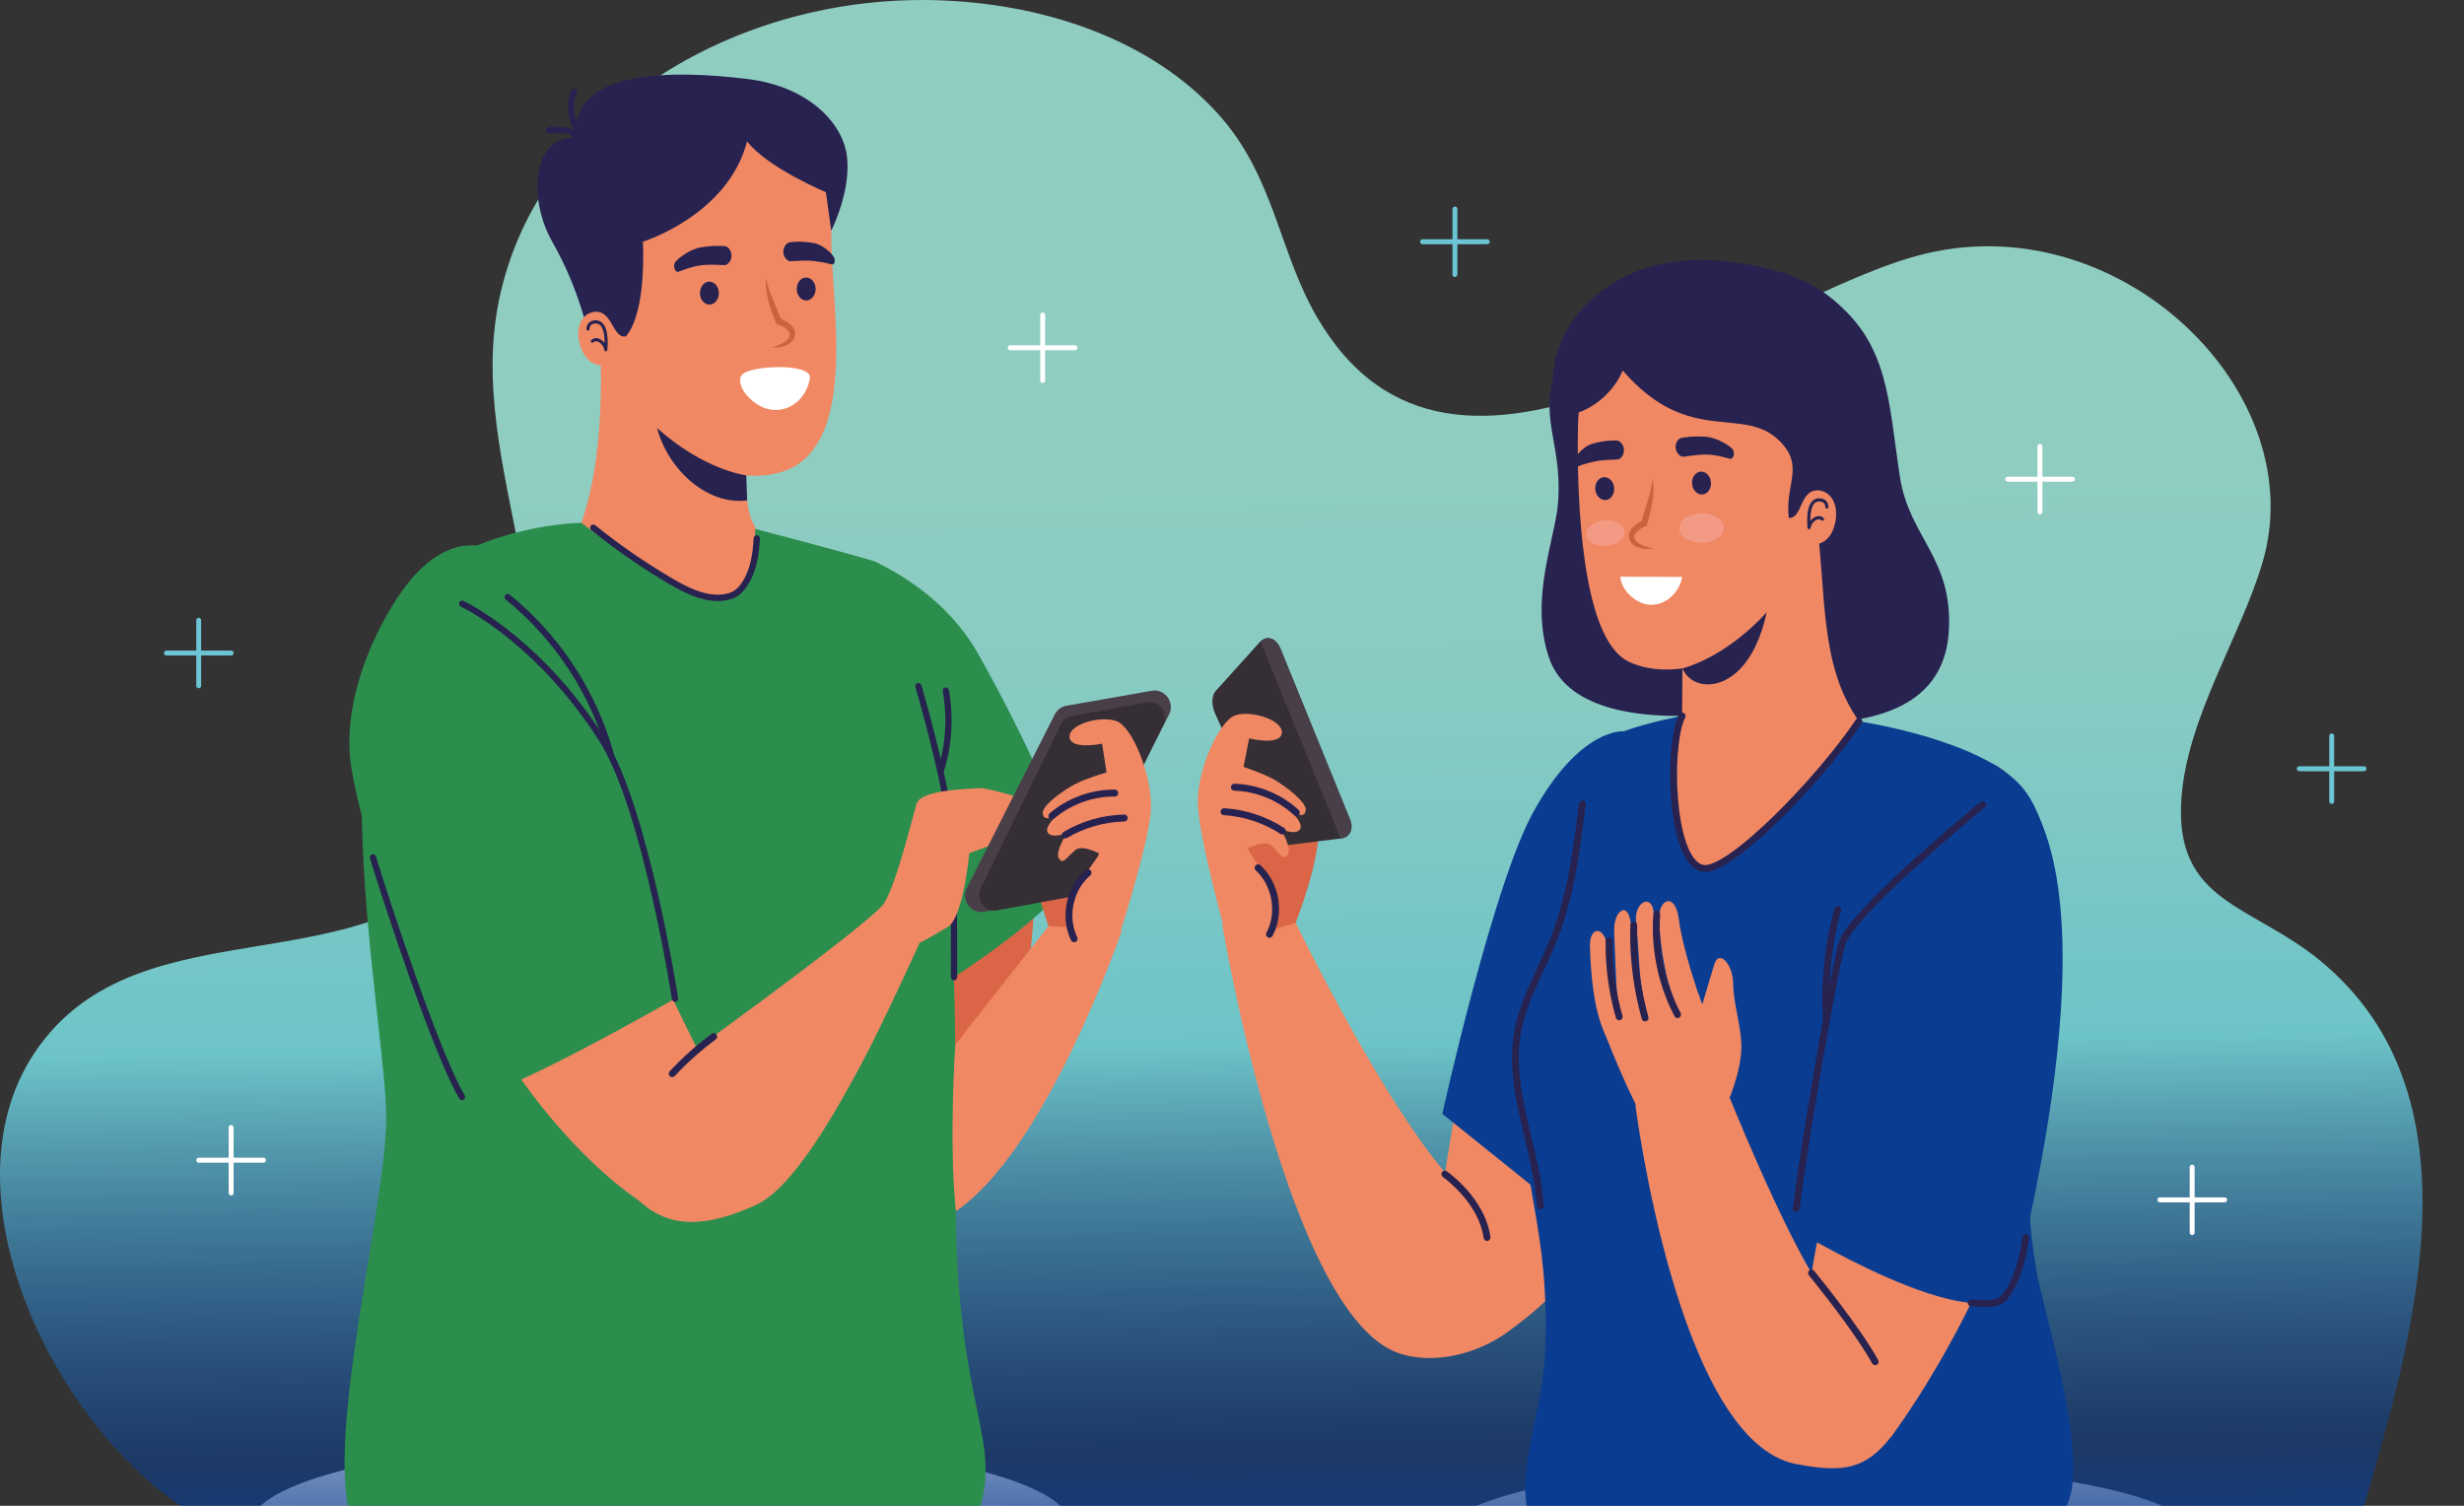 <svg width="108" height="66" viewBox="0 0 108 66" fill="none" xmlns="http://www.w3.org/2000/svg">
<rect x="0" y="0" width="108" height="66" fill="#333333" stroke="none"/>
<path d="M46.893 66.815C46.893 68.891 38.86 70.575 28.95 70.575C19.041 70.575 11.008 68.891 11.008 66.815C11.008 64.738 19.041 63.055 28.95 63.055C38.86 63.055 46.893 64.738 46.893 66.815Z" fill="#EDEDED"/>
<path d="M79.747 70.407C88.815 70.407 96.166 69.002 96.166 67.268C96.166 65.534 88.815 64.129 79.747 64.129C70.679 64.129 63.328 65.534 63.328 67.268C63.328 69.002 70.679 70.407 79.747 70.407Z" fill="#EDEDED"/>
<path d="M8.786 66.545C2.597 63.027 -2.696 52.473 1.505 46.159C6.145 39.185 16.691 43.77 21.369 36.55C26.309 28.927 20.467 21.247 21.793 13.579C23.246 5.164 32.147 -0.409 41.439 0.024C45.895 0.231 50.444 1.746 53.37 4.97C55.855 7.708 56.038 10.992 57.713 13.88C63.771 24.327 76.831 12.886 84.464 11.102C93.043 9.097 101.368 17.251 99.166 24.665C98.191 27.945 95.857 31.454 95.613 35.011C95.299 39.575 98.669 39.625 101.683 42.095C109.146 48.212 105.56 59.308 103.381 66.815L8.786 66.545Z" fill="url(#paint0_linear_1049_4305)"/>
<path d="M89.52 22.437V19.566C89.52 19.506 89.472 19.457 89.412 19.457C89.353 19.457 89.305 19.506 89.305 19.566V22.437C89.305 22.497 89.353 22.546 89.412 22.546C89.472 22.546 89.52 22.497 89.52 22.437Z" fill="white"/>
<path d="M87.998 21.112H90.838C90.897 21.112 90.945 21.064 90.945 21.003C90.945 20.943 90.897 20.895 90.838 20.895H87.998C87.939 20.895 87.891 20.943 87.891 21.003C87.891 21.064 87.939 21.112 87.998 21.112Z" fill="white"/>
<path d="M63.88 12.031V9.16C63.88 9.1 63.831 9.051 63.772 9.051C63.712 9.051 63.664 9.1 63.664 9.16V12.031C63.664 12.091 63.712 12.14 63.772 12.14C63.831 12.14 63.88 12.091 63.88 12.031Z" fill="#6CC5D4"/>
<path d="M62.35 10.704H65.189C65.248 10.704 65.296 10.655 65.296 10.595C65.296 10.535 65.248 10.486 65.189 10.486H62.35C62.291 10.486 62.242 10.535 62.242 10.595C62.242 10.655 62.291 10.704 62.35 10.704Z" fill="#6CC5D4"/>
<path d="M102.309 35.128V32.257C102.309 32.197 102.261 32.148 102.202 32.148C102.142 32.148 102.094 32.197 102.094 32.257V35.128C102.094 35.188 102.142 35.237 102.202 35.237C102.261 35.237 102.309 35.188 102.309 35.128Z" fill="#6CC5D4"/>
<path d="M100.78 33.804H103.618C103.678 33.804 103.726 33.755 103.726 33.695C103.726 33.635 103.678 33.586 103.618 33.586H100.78C100.72 33.586 100.672 33.635 100.672 33.695C100.672 33.755 100.72 33.804 100.78 33.804Z" fill="#6CC5D4"/>
<path d="M96.192 54.027V51.156C96.192 51.096 96.144 51.047 96.084 51.047C96.025 51.047 95.977 51.096 95.977 51.156V54.027C95.977 54.087 96.025 54.136 96.084 54.136C96.144 54.136 96.192 54.087 96.192 54.027Z" fill="white"/>
<path d="M94.67 52.7H97.509C97.569 52.7 97.617 52.651 97.617 52.591C97.617 52.531 97.569 52.482 97.509 52.482H94.67C94.611 52.482 94.562 52.531 94.562 52.591C94.562 52.651 94.611 52.7 94.67 52.7Z" fill="white"/>
<path d="M45.809 16.68V13.808C45.809 13.748 45.761 13.699 45.702 13.699C45.642 13.699 45.594 13.748 45.594 13.808V16.68C45.594 16.74 45.642 16.789 45.702 16.789C45.761 16.789 45.809 16.74 45.809 16.68Z" fill="white"/>
<path d="M44.28 15.351H47.119C47.178 15.351 47.227 15.302 47.227 15.242C47.227 15.182 47.178 15.133 47.119 15.133H44.28C44.22 15.133 44.172 15.182 44.172 15.242C44.172 15.302 44.22 15.351 44.28 15.351Z" fill="white"/>
<path d="M8.817 30.058V27.187C8.817 27.127 8.769 27.078 8.709 27.078C8.65 27.078 8.602 27.127 8.602 27.187V30.058C8.602 30.118 8.65 30.167 8.709 30.167C8.769 30.167 8.817 30.118 8.817 30.058Z" fill="#6CC5D4"/>
<path d="M7.295 28.732H10.134C10.193 28.732 10.242 28.683 10.242 28.623C10.242 28.562 10.193 28.514 10.134 28.514H7.295C7.236 28.514 7.188 28.562 7.188 28.623C7.188 28.683 7.236 28.732 7.295 28.732Z" fill="#6CC5D4"/>
<path d="M10.239 52.288V49.418C10.239 49.357 10.191 49.309 10.131 49.309C10.072 49.309 10.023 49.357 10.023 49.418V52.288C10.023 52.349 10.072 52.397 10.131 52.397C10.191 52.397 10.239 52.349 10.239 52.288Z" fill="white"/>
<path d="M8.709 50.962H11.549C11.608 50.962 11.656 50.913 11.656 50.853C11.656 50.793 11.608 50.744 11.549 50.744H8.709C8.65 50.744 8.602 50.793 8.602 50.853C8.602 50.913 8.65 50.962 8.709 50.962Z" fill="white"/>
<path d="M63.004 50.982C60.178 47.441 56.789 40.443 56.789 40.443L53.57 40.511C53.57 40.511 56.436 57.692 61.33 59.319C63.345 59.989 65.983 58.93 67.011 57.428C68.17 55.734 65.808 54.496 63.004 50.982Z" fill="#F18864"/>
<path d="M52.859 34.929L53.838 41.35L56.788 40.444C56.788 40.444 57.903 37.694 57.817 35.956C57.731 34.219 52.859 34.929 52.859 34.929Z" fill="#DA6647"/>
<path d="M58.79 36.749L56.31 37.057C56.082 37.086 55.795 36.867 55.66 36.568L53.251 31.256C53.096 30.915 53.104 30.486 53.278 30.294L55.213 28.151C55.508 27.824 55.927 27.947 56.128 28.441L59.174 35.924C59.341 36.334 59.16 36.703 58.79 36.749Z" fill="#352E35"/>
<path d="M55.25 28.122L58.764 36.754L58.793 36.75C59.163 36.704 59.344 36.335 59.178 35.925L56.131 28.442C55.937 27.966 55.543 27.838 55.25 28.122Z" fill="#483F49"/>
<path d="M52.5 35.149C52.5 33.664 53.437 31.63 54.114 31.366C54.792 31.102 56.251 31.553 56.185 32.13C56.12 32.708 54.751 32.363 54.751 32.363L54.506 33.615C54.506 33.615 55.364 33.897 55.827 34.159C56.29 34.421 57.281 35.154 57.232 35.511C57.154 36.073 56.365 35.346 56.365 35.346C56.365 35.346 57.169 36.034 56.987 36.338C56.805 36.643 56.136 36.336 56.136 36.336C56.136 36.336 56.642 37.172 56.446 37.465C56.251 37.758 56.111 37.39 55.729 37.06C55.531 36.889 55.122 36.99 54.716 37.164C54.493 37.259 56.824 39.497 55.34 41.067C55.248 41.89 53.837 41.35 53.837 41.35C53.837 41.35 52.5 36.633 52.5 35.149Z" fill="#F18864"/>
<path d="M54.099 34.657C55.06 34.685 56.01 35.074 56.721 35.728C56.783 35.785 56.878 35.781 56.934 35.718C56.99 35.656 56.986 35.559 56.924 35.503C56.158 34.798 55.143 34.383 54.108 34.352C54.025 34.349 53.956 34.415 53.953 34.499C53.951 34.584 54.016 34.654 54.099 34.657Z" fill="#27224F"/>
<path d="M53.642 35.73C54.521 35.783 55.387 36.069 56.128 36.552C56.198 36.597 56.291 36.577 56.336 36.506C56.381 36.435 56.361 36.341 56.291 36.295C55.506 35.784 54.592 35.482 53.66 35.426C53.577 35.421 53.505 35.485 53.5 35.569C53.495 35.653 53.559 35.725 53.642 35.73Z" fill="#27224F"/>
<path d="M55.775 41.026C55.969 40.663 56.061 40.255 56.061 39.847C56.061 39.131 55.778 38.41 55.244 37.924C55.182 37.867 55.087 37.873 55.031 37.935C54.975 37.998 54.98 38.094 55.042 38.151C55.505 38.571 55.76 39.211 55.76 39.847C55.76 40.208 55.678 40.567 55.51 40.881C55.47 40.955 55.497 41.048 55.571 41.088C55.644 41.128 55.735 41.1 55.775 41.026Z" fill="#27224F"/>
<path d="M73.71 43.634C73.282 54.374 65.519 58.734 65.519 58.734L63.219 52.161C63.219 52.161 64.1 46.407 64.849 42.727C66.219 36.001 69.773 32.392 71.181 33.612C72.907 35.108 73.929 38.126 73.71 43.634Z" fill="#F18864"/>
<path d="M63.245 51.59L63.261 51.602C63.43 51.72 64.834 52.799 65.029 54.262C65.041 54.346 65.117 54.404 65.2 54.392C65.282 54.38 65.34 54.303 65.328 54.22C65.207 53.349 64.725 52.633 64.281 52.132C63.836 51.631 63.422 51.344 63.416 51.339C63.347 51.292 63.253 51.309 63.206 51.379C63.159 51.448 63.176 51.543 63.245 51.591L63.245 51.59Z" fill="#27224F"/>
<path d="M80.289 13.094C82.812 15.088 82.764 17.579 83.277 20.913C83.683 23.551 85.622 24.475 85.417 27.688C85.055 33.377 76.248 31.382 73.731 31.382C72.473 31.382 68.737 31.351 67.888 28.809C67.03 26.241 68.168 23.613 68.29 22.055C68.483 19.621 67.562 18.518 68.073 16.538C69.161 12.321 72.764 19.433 72.787 14.99C72.787 14.99 77.329 10.753 80.289 13.094Z" fill="#27224F"/>
<path d="M67.312 67.133C66.128 65.061 67.586 62.297 67.72 59.322C67.976 53.653 66.483 51.669 66.952 48.231C67.962 40.825 68.578 33.442 70.371 32.414C71.466 31.786 73.733 31.383 73.733 31.383L81.487 31.617C81.487 31.617 86.873 32.414 88.641 34.513C89.615 35.67 90.411 38.343 90.2 43.242C89.922 49.673 88.268 50.237 89.287 55.832C89.603 57.571 91.822 64.653 90.411 66.249C87.718 69.295 68.81 69.754 67.312 67.133Z" fill="#0A3D91"/>
<path d="M71.365 28.991C72.44 29.531 73.742 29.296 73.742 29.296L73.73 31.382C73.73 31.382 72.612 38.066 74.724 38.066C76.835 38.066 81.484 31.616 81.484 31.616C79.68 29.073 80.09 25.938 79.551 22.237C79.551 22.237 79.975 21.019 79.551 18.376C79.012 15.05 73.041 13.482 73.041 13.482L69.523 15.262C69.523 15.262 69.18 17.212 69.16 18.946C69.126 21.802 69.293 27.949 71.365 28.991Z" fill="#F18864"/>
<path d="M75.707 11.463C71.311 10.954 68.873 13.4 68.249 15.468C67.541 17.825 69.163 18.948 69.163 18.948L69.16 18.09C69.16 18.09 70.484 17.703 71.129 16.243C74.056 19.622 76.421 17.712 78.025 19.351C79.099 20.451 78.236 21.201 78.403 22.702C78.511 23.661 79.709 23.87 79.917 23.012C80.072 22.38 82.65 19.781 82.125 16.527C81.509 12.713 78.528 11.791 75.707 11.463Z" fill="#27224F"/>
<path d="M72.428 21.002C72.482 21.162 72.478 21.337 72.478 21.504C72.47 21.672 72.452 21.84 72.425 22.004C72.373 22.335 72.293 22.656 72.196 22.977L72.179 23.035L72.119 23.062C71.985 23.124 71.841 23.21 71.744 23.311C71.637 23.414 71.611 23.516 71.656 23.636C71.708 23.747 71.845 23.841 71.994 23.902C72.142 23.974 72.307 24.011 72.474 24.051C72.303 24.074 72.129 24.065 71.954 24.035C71.784 23.996 71.592 23.931 71.468 23.743C71.41 23.647 71.385 23.533 71.406 23.415C71.428 23.299 71.488 23.206 71.552 23.131C71.689 22.984 71.841 22.889 72.013 22.808L71.936 22.893L72.219 21.957C72.301 21.642 72.413 21.333 72.428 21.002Z" fill="#CD623F"/>
<path d="M73.729 25.287C73.659 25.81 73.16 26.477 72.418 26.51C71.842 26.536 71.096 26 71.016 25.277L73.729 25.287Z" fill="white"/>
<path d="M77.438 26.836C75.561 28.888 73.742 29.295 73.742 29.295C73.742 29.295 74.003 30.011 74.884 29.996C75.74 29.98 76.914 29.229 77.438 26.836Z" fill="#27224F"/>
<path d="M74.166 21.213C74.191 21.488 74.396 21.694 74.626 21.673C74.85 21.654 75.018 21.412 74.993 21.137C74.969 20.859 74.761 20.652 74.537 20.673C74.307 20.694 74.142 20.935 74.166 21.213Z" fill="#27224F"/>
<path d="M75.86 20.111C75.788 20.116 75.334 19.94 74.831 19.925C74.305 19.91 73.806 20.043 73.729 20.016C73.402 19.904 73.341 19.406 73.635 19.215C73.685 19.181 74.207 19.101 74.761 19.143C75.315 19.183 75.845 19.584 75.903 19.643C76.083 19.828 75.977 20.106 75.86 20.111Z" fill="#27224F"/>
<path d="M70.75 21.379C70.774 21.655 70.61 21.896 70.38 21.917C70.156 21.938 69.948 21.731 69.924 21.454C69.899 21.178 70.066 20.936 70.291 20.915C70.521 20.895 70.725 21.102 70.75 21.379Z" fill="#27224F"/>
<path d="M69.096 20.461C69.166 20.451 69.375 20.338 69.868 20.233C70.383 20.123 70.897 20.163 70.967 20.123C71.27 19.954 71.243 19.452 70.919 19.316C70.864 19.294 70.331 19.29 69.799 19.449C69.385 19.573 69.094 19.98 69.047 20.048C68.903 20.262 68.981 20.476 69.096 20.461Z" fill="#27224F"/>
<path d="M78.397 22.7C77.489 22.627 78.742 23.82 79.424 23.864C79.915 23.896 80.329 23.551 80.452 22.833C80.587 22.042 80.204 21.529 79.713 21.494C78.861 21.438 79.02 22.75 78.397 22.7Z" fill="#F18864"/>
<path d="M73.609 23.166C73.617 23.523 74.058 23.799 74.595 23.787C75.131 23.775 75.56 23.479 75.552 23.123C75.544 22.77 75.103 22.493 74.567 22.504C74.029 22.517 73.602 22.814 73.609 23.166Z" fill="#F39A85"/>
<path d="M69.525 23.441C69.553 23.75 69.953 23.964 70.419 23.922C70.884 23.88 71.239 23.597 71.211 23.287C71.184 22.982 70.785 22.765 70.319 22.808C69.854 22.851 69.498 23.135 69.525 23.441Z" fill="#F39A85"/>
<path d="M71.171 32.052C71.171 32.052 69.253 31.869 67.195 35.614C65.419 38.846 63.219 48.821 63.219 48.821L67.911 52.59L71.171 32.052Z" fill="#0A3D91"/>
<path d="M79.945 22.718C79.878 22.652 79.797 22.62 79.719 22.621C79.584 22.622 79.465 22.701 79.377 22.8C79.289 22.901 79.228 23.025 79.227 23.147H79.295L79.364 23.141C79.359 23.09 79.348 22.966 79.348 22.815C79.345 22.536 79.394 22.17 79.55 22.045C79.598 22.003 79.671 21.978 79.744 21.979C79.814 21.979 79.881 22 79.928 22.04C79.975 22.08 80.006 22.135 80.007 22.224C80.007 22.262 80.038 22.293 80.076 22.293C80.114 22.293 80.144 22.262 80.144 22.224C80.145 22.099 80.093 21.997 80.016 21.933C79.939 21.869 79.841 21.84 79.744 21.84C79.642 21.84 79.54 21.872 79.461 21.939C79.24 22.136 79.214 22.524 79.211 22.815C79.211 22.972 79.222 23.101 79.227 23.153L79.298 23.216L79.364 23.147C79.362 23.077 79.408 22.973 79.479 22.893C79.55 22.812 79.643 22.758 79.718 22.759C79.763 22.76 79.804 22.774 79.849 22.817L79.946 22.816L79.944 22.718L79.945 22.718Z" fill="#27224F"/>
<path d="M81.356 31.531C80.469 32.844 79.09 34.453 77.788 35.727C77.137 36.364 76.504 36.918 75.966 37.309C75.696 37.505 75.45 37.659 75.241 37.763C75.031 37.867 74.857 37.917 74.745 37.916L74.724 37.915L74.721 38.068L74.727 37.916C74.547 37.907 74.383 37.801 74.224 37.583C73.987 37.258 73.8 36.698 73.681 36.047C73.561 35.395 73.504 34.651 73.505 33.945C73.505 33.404 73.538 32.886 73.6 32.449C73.661 32.013 73.755 31.656 73.861 31.453C73.899 31.379 73.871 31.287 73.797 31.248C73.723 31.209 73.632 31.238 73.593 31.312C73.46 31.573 73.367 31.95 73.301 32.406C73.237 32.861 73.203 33.392 73.203 33.945C73.204 34.908 73.305 35.938 73.532 36.746C73.646 37.15 73.791 37.5 73.98 37.763C74.167 38.024 74.414 38.207 74.714 38.22L74.717 38.22L74.745 38.221C74.935 38.22 75.14 38.151 75.373 38.037C76.18 37.636 77.331 36.641 78.494 35.449C79.654 34.258 80.814 32.874 81.606 31.703C81.652 31.634 81.635 31.539 81.566 31.491C81.497 31.444 81.403 31.462 81.356 31.531Z" fill="#27224F"/>
<path d="M67.667 52.846C67.511 50.623 66.571 48.483 66.575 46.374C66.575 46.011 66.602 45.649 66.665 45.287C66.912 43.859 67.71 42.569 68.263 41.168C69.004 39.281 69.261 37.254 69.504 35.263C69.514 35.179 69.456 35.103 69.373 35.093C69.29 35.083 69.215 35.142 69.205 35.226C68.962 37.215 68.706 39.217 67.983 41.055C67.447 42.422 66.632 43.728 66.369 45.234C66.302 45.615 66.273 45.996 66.273 46.374C66.277 48.572 67.222 50.716 67.366 52.867C67.372 52.951 67.444 53.014 67.527 53.008C67.61 53.003 67.672 52.93 67.667 52.846Z" fill="#27224F"/>
<path d="M90.199 43.239C89.772 53.979 82.9 62.96 82.9 62.96L79.227 60.349C78.582 56.379 80.97 50.276 81.486 44.124C82.028 37.676 86.4 32.538 87.808 33.759C89.534 35.255 90.418 37.731 90.199 43.239Z" fill="#F18864"/>
<path d="M79.679 56.26C77.99 53.581 75.711 47.859 75.711 47.859L71.68 48.425C71.68 48.425 73.53 63.181 78.724 64.17C80.808 64.567 81.781 64.398 82.897 62.962C84.155 61.342 80.808 58.051 79.679 56.26Z" fill="#F18864"/>
<path d="M75.732 48.251C75.637 49.216 73.065 50.181 72.445 49.589C71.826 48.998 70.707 46.237 70.356 45.335C70.006 44.434 74.443 43.547 74.443 43.547C74.443 43.547 75.832 47.291 75.732 48.251Z" fill="#F18864"/>
<path d="M75.677 48.456L74.336 44.953C74.336 44.953 74.921 43 75.132 42.287C75.342 41.573 75.961 42.264 75.968 43.128C75.974 43.993 76.322 44.965 76.326 45.88C76.334 46.979 75.677 48.456 75.677 48.456Z" fill="#F18864"/>
<path d="M72.271 44.557C71.796 43.401 71.867 41.763 71.712 40.407C71.612 39.534 72.426 39.115 72.488 40.046C72.566 41.215 73.159 43.386 73.414 44.093L72.271 44.557Z" fill="#F18864"/>
<path d="M73.504 44.092C73.032 43.15 72.76 41.524 72.72 40.282C72.69 39.404 73.421 39.084 73.58 40.264C73.763 41.639 74.377 43.323 74.484 43.703L73.504 44.092Z" fill="#F18864"/>
<path d="M71.07 45.059C70.814 43.863 70.82 42.197 70.752 40.855C70.704 39.898 71.385 39.441 71.482 40.512C71.572 41.515 71.898 43.948 72.133 44.609L71.07 45.059Z" fill="#F18864"/>
<path d="M70.352 45.335C69.843 44.218 69.732 42.729 69.689 41.512C69.656 40.578 70.319 40.582 70.438 41.446C70.553 42.278 70.786 44.203 70.988 45.076L70.352 45.335Z" fill="#F18864"/>
<path d="M79.285 55.896C79.285 55.897 79.409 56.048 79.609 56.3C80.207 57.052 81.482 58.702 82.058 59.76C82.099 59.833 82.19 59.86 82.263 59.819C82.336 59.779 82.363 59.686 82.322 59.612C81.523 58.151 79.52 55.706 79.517 55.702C79.464 55.637 79.369 55.628 79.305 55.682C79.24 55.735 79.232 55.831 79.285 55.896L79.285 55.896Z" fill="#27224F"/>
<path d="M73.662 44.399C73.063 43.254 72.747 41.957 72.747 40.661C72.747 40.467 72.754 40.272 72.768 40.078C72.775 39.994 72.712 39.921 72.629 39.914C72.546 39.908 72.474 39.971 72.468 40.055C72.453 40.257 72.445 40.459 72.445 40.661C72.445 42.007 72.773 43.352 73.396 44.542C73.435 44.616 73.526 44.645 73.6 44.605C73.673 44.566 73.701 44.474 73.662 44.399Z" fill="#27224F"/>
<path d="M72.251 44.575C71.922 43.401 71.755 42.18 71.755 40.959C71.755 40.823 71.757 40.687 71.761 40.552C71.763 40.468 71.698 40.397 71.615 40.395C71.532 40.392 71.462 40.458 71.46 40.542C71.455 40.681 71.453 40.82 71.453 40.959C71.453 42.208 71.624 43.456 71.961 44.658C71.983 44.739 72.067 44.786 72.147 44.763C72.227 44.74 72.274 44.656 72.251 44.575Z" fill="#27224F"/>
<path d="M71.116 44.525C70.825 43.507 70.676 42.446 70.676 41.386C70.676 41.336 70.677 41.286 70.677 41.237C70.679 41.153 70.612 41.083 70.529 41.082C70.446 41.081 70.377 41.148 70.376 41.232C70.375 41.284 70.375 41.335 70.375 41.386C70.375 42.475 70.528 43.564 70.827 44.61C70.85 44.691 70.934 44.737 71.014 44.714C71.094 44.691 71.14 44.606 71.116 44.525Z" fill="#27224F"/>
<path d="M88.289 56.352C87.008 59.091 78.258 53.647 78.258 53.647C78.258 53.647 80.476 40.358 81.169 37.443C81.86 34.528 85.581 32.084 87.804 33.76C93.26 37.87 88.473 55.37 88.289 56.352Z" fill="#0A3D91"/>
<path d="M78.879 52.997C79.077 51.396 79.519 48.642 79.944 46.207C80.156 44.989 80.365 43.851 80.537 42.977C80.623 42.539 80.699 42.168 80.762 41.886C80.825 41.607 80.877 41.409 80.903 41.347C81.018 41.048 81.393 40.56 81.902 40.013C83.43 38.36 86.161 36.084 86.995 35.389C87.06 35.336 87.069 35.239 87.016 35.175C86.963 35.11 86.868 35.1 86.804 35.154C86.246 35.618 84.845 36.786 83.514 38.008C82.848 38.619 82.2 39.244 81.682 39.804C81.163 40.367 80.776 40.854 80.623 41.233C80.582 41.339 80.533 41.531 80.468 41.819C80.02 43.817 78.929 50.138 78.579 52.96C78.569 53.043 78.627 53.119 78.71 53.13C78.793 53.14 78.868 53.081 78.879 52.998L78.879 52.997Z" fill="#27224F"/>
<path d="M80.409 39.82C80.054 41.103 79.875 42.435 79.875 43.767C79.875 44.072 79.884 44.377 79.903 44.682C79.909 44.766 79.98 44.83 80.063 44.824C80.147 44.819 80.21 44.747 80.204 44.663C80.186 44.364 80.177 44.066 80.177 43.767C80.177 42.463 80.352 41.158 80.699 39.902C80.722 39.821 80.675 39.737 80.594 39.715C80.514 39.692 80.431 39.739 80.409 39.82Z" fill="#27224F"/>
<path d="M86.401 57.261C86.653 57.261 86.886 57.284 87.108 57.284C87.268 57.284 87.424 57.272 87.575 57.221C87.725 57.171 87.867 57.08 87.986 56.938C88.381 56.467 88.612 55.801 88.752 55.251C88.892 54.7 88.938 54.263 88.938 54.258C88.947 54.174 88.887 54.099 88.804 54.091C88.721 54.082 88.647 54.143 88.638 54.227C88.638 54.227 88.636 54.251 88.629 54.298C88.608 54.464 88.543 54.896 88.406 55.377C88.269 55.858 88.056 56.387 87.757 56.74C87.67 56.842 87.583 56.896 87.48 56.932C87.376 56.967 87.253 56.979 87.108 56.979C86.908 56.98 86.671 56.956 86.401 56.956C86.317 56.956 86.25 57.024 86.25 57.108C86.25 57.193 86.317 57.261 86.401 57.261Z" fill="#27224F"/>
<path d="M36.756 36.534C37.183 47.273 43.069 50.021 43.069 50.021L44.625 44.959C44.625 44.959 45.852 39.746 45.103 36.066C43.733 29.34 40.693 25.291 39.284 26.511C37.558 28.007 36.537 31.025 36.756 36.534Z" fill="#DA6647"/>
<path d="M38.195 24.562C38.195 24.562 41.213 25.736 42.852 28.623C44.672 31.829 47.151 36.945 46.876 38.347C46.601 39.749 41.817 42.829 41.817 42.829L38.195 24.562Z" fill="#2B8E4D"/>
<path d="M15.917 67.381C17.448 68.709 41.478 70.194 42.791 66.6C44.093 63.038 41.865 61.966 41.893 52.44C41.921 42.914 41.885 25.628 38.193 24.561C36.044 23.94 32.758 23.094 32.758 23.094L25.67 22.912C25.67 22.912 22.058 22.87 18.994 24.931C13.406 28.689 16.993 44.874 16.928 49.162C16.863 53.45 13.634 65.402 15.917 67.381Z" fill="#2B8E4D"/>
<path d="M35.045 20.303C34.067 21.007 32.71 20.838 32.71 20.838C32.71 20.838 32.629 22.448 33.106 23.096C33.106 23.096 33.101 26.175 31.67 26.175C29.659 26.175 25.484 22.916 25.484 22.916C26.728 19.326 26.25 14.398 26.25 14.398C26.25 14.398 25.712 13.227 25.876 10.557C26.093 7.195 31.876 5.047 31.876 5.047L35.791 6.562C35.791 6.562 36.478 8.452 36.438 10.182C36.378 12.839 37.53 18.507 35.045 20.303Z" fill="#F18864"/>
<path d="M37.108 6.758C37.349 8.324 36.433 10.112 36.433 10.112L36.2 8.425C36.2 8.425 33.622 7.344 32.746 6.195C31.906 9.441 28.177 10.594 28.177 10.594C28.177 10.594 28.365 13.662 27.434 14.742C26.809 15.467 26.248 16.032 25.958 15.198C25.745 14.587 25.457 12.798 24.205 10.594C23.129 8.699 23.325 5.896 25.272 6.04C24.923 3.026 29.472 3.062 32.746 3.46C35.459 3.79 36.898 5.395 37.108 6.758Z" fill="#27224F"/>
<path d="M33.584 12.203C33.631 12.531 33.773 12.827 33.884 13.132L34.257 14.033L34.172 13.956C34.352 14.02 34.511 14.101 34.661 14.234C34.732 14.303 34.8 14.39 34.833 14.502C34.865 14.617 34.852 14.734 34.803 14.834C34.698 15.034 34.513 15.118 34.348 15.173C34.177 15.22 34.006 15.248 33.833 15.242C33.995 15.185 34.155 15.131 34.295 15.045C34.437 14.969 34.564 14.862 34.605 14.747C34.638 14.625 34.602 14.523 34.486 14.432C34.381 14.34 34.229 14.269 34.09 14.22L34.029 14.198L34.006 14.143C33.879 13.834 33.768 13.522 33.684 13.199C33.641 13.038 33.608 12.873 33.583 12.707C33.566 12.541 33.546 12.368 33.584 12.203Z" fill="#CD623F"/>
<path d="M32.498 16.457C32.202 16.915 33.038 17.915 33.906 17.967C34.755 18.019 35.397 17.332 35.498 16.562C35.586 15.901 32.795 15.999 32.498 16.457Z" fill="white"/>
<path d="M28.797 18.758C30.861 20.614 32.709 20.836 32.709 20.836L32.75 21.932C31.068 22.157 29.313 20.672 28.797 18.758Z" fill="#27224F"/>
<path d="M31.508 12.845C31.511 13.12 31.327 13.348 31.096 13.35C30.87 13.352 30.682 13.128 30.68 12.853C30.677 12.572 30.862 12.347 31.087 12.344C31.318 12.344 31.506 12.566 31.508 12.845Z" fill="#27224F"/>
<path d="M29.71 11.916C29.781 11.913 30.216 11.695 30.714 11.631C31.236 11.562 31.745 11.645 31.818 11.611C32.134 11.469 32.144 10.967 31.834 10.804C31.781 10.776 31.256 10.748 30.708 10.844C30.162 10.94 29.672 11.391 29.622 11.454C29.46 11.657 29.593 11.922 29.71 11.916Z" fill="#27224F"/>
<path d="M34.922 12.668C34.923 12.947 35.11 13.17 35.343 13.168C35.567 13.166 35.753 12.939 35.75 12.662C35.749 12.385 35.558 12.163 35.332 12.164C35.102 12.165 34.919 12.391 34.922 12.668Z" fill="#27224F"/>
<path d="M36.478 11.592C36.408 11.589 36.19 11.498 35.69 11.443C35.166 11.385 34.662 11.474 34.586 11.441C34.269 11.303 34.248 10.803 34.556 10.635C34.611 10.607 35.138 10.552 35.684 10.658C36.105 10.74 36.434 11.116 36.487 11.178C36.654 11.377 36.595 11.597 36.478 11.592Z" fill="#27224F"/>
<path d="M27.44 14.745C28.336 14.582 27.203 15.889 26.529 16.003C26.047 16.081 25.602 15.78 25.409 15.077C25.198 14.306 25.527 13.758 26.013 13.675C26.856 13.534 26.825 14.855 27.44 14.745Z" fill="#F18864"/>
<path d="M25.999 15.016C26.044 14.973 26.085 14.959 26.129 14.959C26.205 14.958 26.298 15.011 26.369 15.092C26.44 15.172 26.485 15.276 26.484 15.346L26.55 15.415L26.621 15.352C26.626 15.301 26.637 15.172 26.637 15.016C26.633 14.725 26.607 14.336 26.387 14.139C26.308 14.071 26.205 14.039 26.103 14.039C26.007 14.039 25.909 14.068 25.831 14.132C25.754 14.196 25.702 14.298 25.703 14.422C25.703 14.461 25.734 14.492 25.772 14.492C25.81 14.492 25.84 14.461 25.84 14.422C25.841 14.334 25.872 14.279 25.919 14.239C25.966 14.2 26.034 14.178 26.103 14.178C26.177 14.178 26.249 14.202 26.298 14.245C26.453 14.369 26.503 14.736 26.499 15.016C26.499 15.166 26.489 15.29 26.484 15.34L26.553 15.346H26.621C26.62 15.225 26.559 15.101 26.471 15C26.382 14.9 26.264 14.821 26.129 14.82C26.051 14.819 25.97 14.851 25.903 14.917L25.902 15.015L25.999 15.016Z" fill="#27224F"/>
<path d="M24.084 5.847C24.21 5.838 24.334 5.83 24.455 5.83C24.591 5.83 24.722 5.84 24.846 5.87C25.079 5.925 25.296 6.063 25.387 6.256C25.42 6.325 25.502 6.353 25.571 6.32C25.639 6.286 25.667 6.203 25.634 6.134C25.489 5.839 25.198 5.669 24.909 5.6C24.756 5.564 24.604 5.553 24.455 5.553C24.323 5.553 24.192 5.561 24.066 5.57C23.99 5.575 23.933 5.641 23.938 5.718C23.943 5.794 24.008 5.852 24.084 5.847L24.084 5.847Z" fill="#27224F"/>
<path d="M25.68 6.106C25.571 5.834 25.407 5.613 25.307 5.385C25.213 5.172 25.165 4.937 25.165 4.702C25.165 4.486 25.205 4.271 25.286 4.072C25.314 4.001 25.281 3.92 25.211 3.891C25.141 3.862 25.061 3.896 25.032 3.967C24.937 4.2 24.891 4.451 24.891 4.702C24.891 4.975 24.946 5.248 25.057 5.499C25.175 5.763 25.336 5.981 25.424 6.209C25.453 6.28 25.532 6.315 25.603 6.287C25.673 6.258 25.708 6.178 25.68 6.106Z" fill="#27224F"/>
<path d="M40.123 30.114C40.123 30.115 40.192 30.346 40.3 30.736C40.626 31.905 41.31 34.493 41.562 36.425C41.613 36.814 41.644 37.825 41.66 38.921C41.676 40.018 41.68 41.209 41.68 41.983C41.68 42.497 41.678 42.827 41.678 42.828C41.678 42.904 41.739 42.967 41.815 42.967C41.891 42.967 41.952 42.905 41.953 42.829C41.953 42.828 41.954 42.497 41.954 41.983C41.954 41.208 41.951 40.017 41.934 38.917C41.918 37.815 41.889 36.812 41.834 36.389C41.492 33.774 40.387 30.038 40.386 30.035C40.364 29.961 40.288 29.919 40.215 29.941C40.142 29.963 40.101 30.041 40.123 30.114Z" fill="#27224F"/>
<path d="M41.37 33.812C41.596 33.089 41.71 32.33 41.71 31.571C41.71 31.126 41.671 30.681 41.592 30.243C41.578 30.167 41.507 30.117 41.432 30.131C41.357 30.145 41.308 30.217 41.322 30.293C41.398 30.714 41.436 31.143 41.436 31.571C41.436 32.302 41.326 33.032 41.108 33.728C41.085 33.801 41.125 33.879 41.197 33.903C41.27 33.926 41.347 33.885 41.37 33.812L41.37 33.812Z" fill="#27224F"/>
<path d="M33.033 23.59C33 24.273 32.89 24.961 32.537 25.507C32.432 25.67 32.308 25.814 32.159 25.904C32.024 25.987 31.86 26.032 31.689 26.052C31.611 26.061 31.534 26.065 31.457 26.065C30.783 26.067 30.108 25.729 29.48 25.361C28.294 24.668 27.16 23.885 26.09 23.021C26.031 22.973 25.945 22.983 25.897 23.042C25.85 23.102 25.86 23.19 25.919 23.238C27 24.111 28.145 24.901 29.343 25.602C29.98 25.972 30.692 26.341 31.457 26.343C31.544 26.343 31.632 26.338 31.72 26.328C31.916 26.304 32.119 26.253 32.301 26.142C32.501 26.02 32.649 25.841 32.767 25.659C33.163 25.044 33.273 24.305 33.307 23.604C33.311 23.528 33.253 23.462 33.177 23.459C33.101 23.455 33.037 23.514 33.033 23.59L33.033 23.59Z" fill="#27224F"/>
<path d="M18.482 38.469C21.767 48.691 27.978 52.601 27.978 52.601L31.511 47.918C30.67 46.18 28.906 42.721 27.017 38.494C24.235 32.268 19.039 27.352 18.011 28.913C16.749 30.826 16.797 33.226 18.482 38.469Z" fill="#F18864"/>
<path d="M45.488 35.209C45.488 35.209 43.334 34.512 42.944 34.546C42.554 34.58 40.37 34.595 40.175 35.23C39.98 35.864 39.3 38.708 38.755 39.582C38.211 40.455 29.034 47.045 29.034 47.045C29.034 47.045 26.597 51.298 27.979 52.602C29.361 53.905 31.004 53.777 33.126 52.82C34.811 52.06 36.73 48.535 37.708 46.723C38.673 44.937 40.304 41.332 40.304 41.332C40.304 41.332 40.846 41.046 41.536 40.635C42.226 40.224 42.485 37.398 42.485 37.398L45.034 36.454L45.488 35.209Z" fill="#F18864"/>
<path d="M29.573 47.164C30.122 46.575 30.725 46.037 31.371 45.559C31.438 45.509 31.453 45.413 31.404 45.346C31.355 45.278 31.26 45.263 31.193 45.313C30.532 45.802 29.916 46.352 29.354 46.955C29.296 47.016 29.299 47.113 29.36 47.17C29.421 47.228 29.516 47.225 29.573 47.164L29.573 47.164Z" fill="#27224F"/>
<path d="M50.095 35.235L48.868 41.613L45.956 40.59C45.956 40.59 44.948 37.798 45.102 36.065C45.255 34.332 50.095 35.235 50.095 35.235Z" fill="#DA6647"/>
<path d="M46.828 39.316L43.097 39.971C42.528 40.037 42.116 39.435 42.377 38.919L46.231 31.316C46.34 31.1 46.55 30.953 46.788 30.926L50.519 30.27C51.088 30.205 51.5 30.807 51.238 31.323L47.385 38.926C47.275 39.142 47.066 39.289 46.828 39.316Z" fill="#483F49"/>
<path d="M46.966 39.302L43.658 39.909C43.136 39.969 42.757 39.399 42.995 38.913L46.506 31.747C46.606 31.543 46.798 31.406 47.016 31.381L50.325 30.774C50.846 30.714 51.226 31.284 50.988 31.769L47.476 38.936C47.376 39.14 47.185 39.277 46.966 39.302Z" fill="#352E35"/>
<path d="M41.874 45.782L45.958 40.59L49.171 40.785C49.171 40.785 45.894 50.377 41.898 53.087C41.58 50.02 41.874 45.782 41.874 45.782Z" fill="#F18864"/>
<path d="M50.446 35.469C50.504 33.986 49.647 31.916 48.98 31.626C48.313 31.335 46.838 31.727 46.881 32.306C46.924 32.886 48.306 32.596 48.306 32.596L48.502 33.857C48.502 33.857 47.634 34.104 47.161 34.348C46.688 34.592 45.668 35.285 45.704 35.644C45.76 36.208 46.577 35.513 46.577 35.513C46.577 35.513 45.746 36.169 45.917 36.48C46.087 36.791 46.768 36.511 46.768 36.511C46.768 36.511 46.229 37.327 46.413 37.627C46.597 37.928 46.751 37.565 47.146 37.251C47.35 37.088 47.755 37.205 48.154 37.395C48.373 37.499 45.957 39.642 47.379 41.27C47.439 42.096 48.87 41.612 48.87 41.612C48.87 41.612 50.389 36.952 50.446 35.469Z" fill="#F18864"/>
<path d="M48.866 34.61L48.825 34.609C47.803 34.61 46.789 34.983 46.007 35.648C45.943 35.703 45.935 35.799 45.989 35.863C46.042 35.928 46.137 35.936 46.201 35.882C46.926 35.264 47.876 34.914 48.824 34.914L48.862 34.915C48.945 34.916 49.014 34.848 49.014 34.764C49.015 34.68 48.949 34.611 48.866 34.61Z" fill="#27224F"/>
<path d="M49.276 35.703C48.343 35.722 47.417 35.988 46.613 36.467C46.541 36.51 46.518 36.603 46.56 36.676C46.602 36.748 46.695 36.772 46.767 36.73C47.525 36.277 48.402 36.026 49.282 36.008C49.366 36.006 49.432 35.937 49.43 35.853C49.428 35.768 49.36 35.702 49.276 35.703Z" fill="#27224F"/>
<path d="M47.217 41.081C47.074 40.787 47.005 40.46 47.005 40.13C47.004 39.464 47.287 38.792 47.789 38.371C47.853 38.317 47.862 38.221 47.809 38.157C47.755 38.092 47.66 38.083 47.596 38.137C47.017 38.625 46.704 39.379 46.703 40.13C46.703 40.503 46.781 40.876 46.946 41.215C46.982 41.291 47.073 41.322 47.148 41.285C47.222 41.248 47.253 41.157 47.217 41.081Z" fill="#27224F"/>
<path d="M30.314 43.357C30.314 43.357 20.977 48.765 20.256 48.084C19.535 47.402 16.084 37.797 15.4 33.646C14.86 30.365 16.931 26.512 18.263 25.119C23.067 20.096 27.627 31.971 28.797 36.333C29.967 40.694 30.314 43.357 30.314 43.357Z" fill="#2B8E4D"/>
<path d="M26.904 33.04C26.151 30.309 24.531 27.833 22.34 26.065C22.281 26.018 22.194 26.027 22.147 26.087C22.1 26.147 22.11 26.235 22.169 26.282C24.314 28.013 25.903 30.442 26.639 33.115C26.659 33.189 26.735 33.232 26.808 33.211C26.881 33.191 26.924 33.114 26.903 33.04L26.904 33.04Z" fill="#27224F"/>
<path d="M20.198 26.589L20.232 26.606C20.588 26.78 23.618 28.352 26.261 32.469C27.198 33.924 28.006 36.767 28.566 39.232C28.848 40.466 29.069 41.607 29.221 42.439C29.296 42.856 29.354 43.195 29.393 43.43C29.433 43.665 29.453 43.794 29.453 43.795C29.464 43.87 29.535 43.922 29.609 43.911C29.684 43.899 29.736 43.828 29.724 43.752C29.724 43.75 29.399 41.648 28.834 39.17C28.267 36.69 27.468 33.843 26.491 32.318C23.634 27.867 20.327 26.344 20.311 26.337C20.242 26.305 20.161 26.336 20.13 26.406C20.098 26.476 20.129 26.558 20.198 26.589L20.198 26.589Z" fill="#27224F"/>
<path d="M20.368 48.013C19.822 47.091 19.004 44.989 18.251 42.867C17.496 40.744 16.8 38.592 16.479 37.543C16.457 37.47 16.38 37.429 16.308 37.452C16.235 37.474 16.195 37.552 16.217 37.625C16.54 38.679 17.236 40.832 17.992 42.961C18.75 45.092 19.562 47.189 20.132 48.155C20.171 48.221 20.256 48.242 20.321 48.203C20.386 48.164 20.407 48.078 20.368 48.013Z" fill="#27224F"/>
<defs>
<linearGradient id="paint0_linear_1049_4305" x1="53.285" y1="70.335" x2="52.531" y2="1.294" gradientUnits="userSpaceOnUse">
<stop stop-color="#0A3D91"/>
<stop offset="0.096" stop-color="#0A3D91" stop-opacity="0.54"/>
<stop offset="0.355" stop-color="#6DC4C8"/>
<stop offset="0.577" stop-color="#88CBC3"/>
<stop offset="0.733" stop-color="#90CDC1"/>
<stop offset="1" stop-color="#90CDC1"/>
</linearGradient>
</defs>
</svg>
